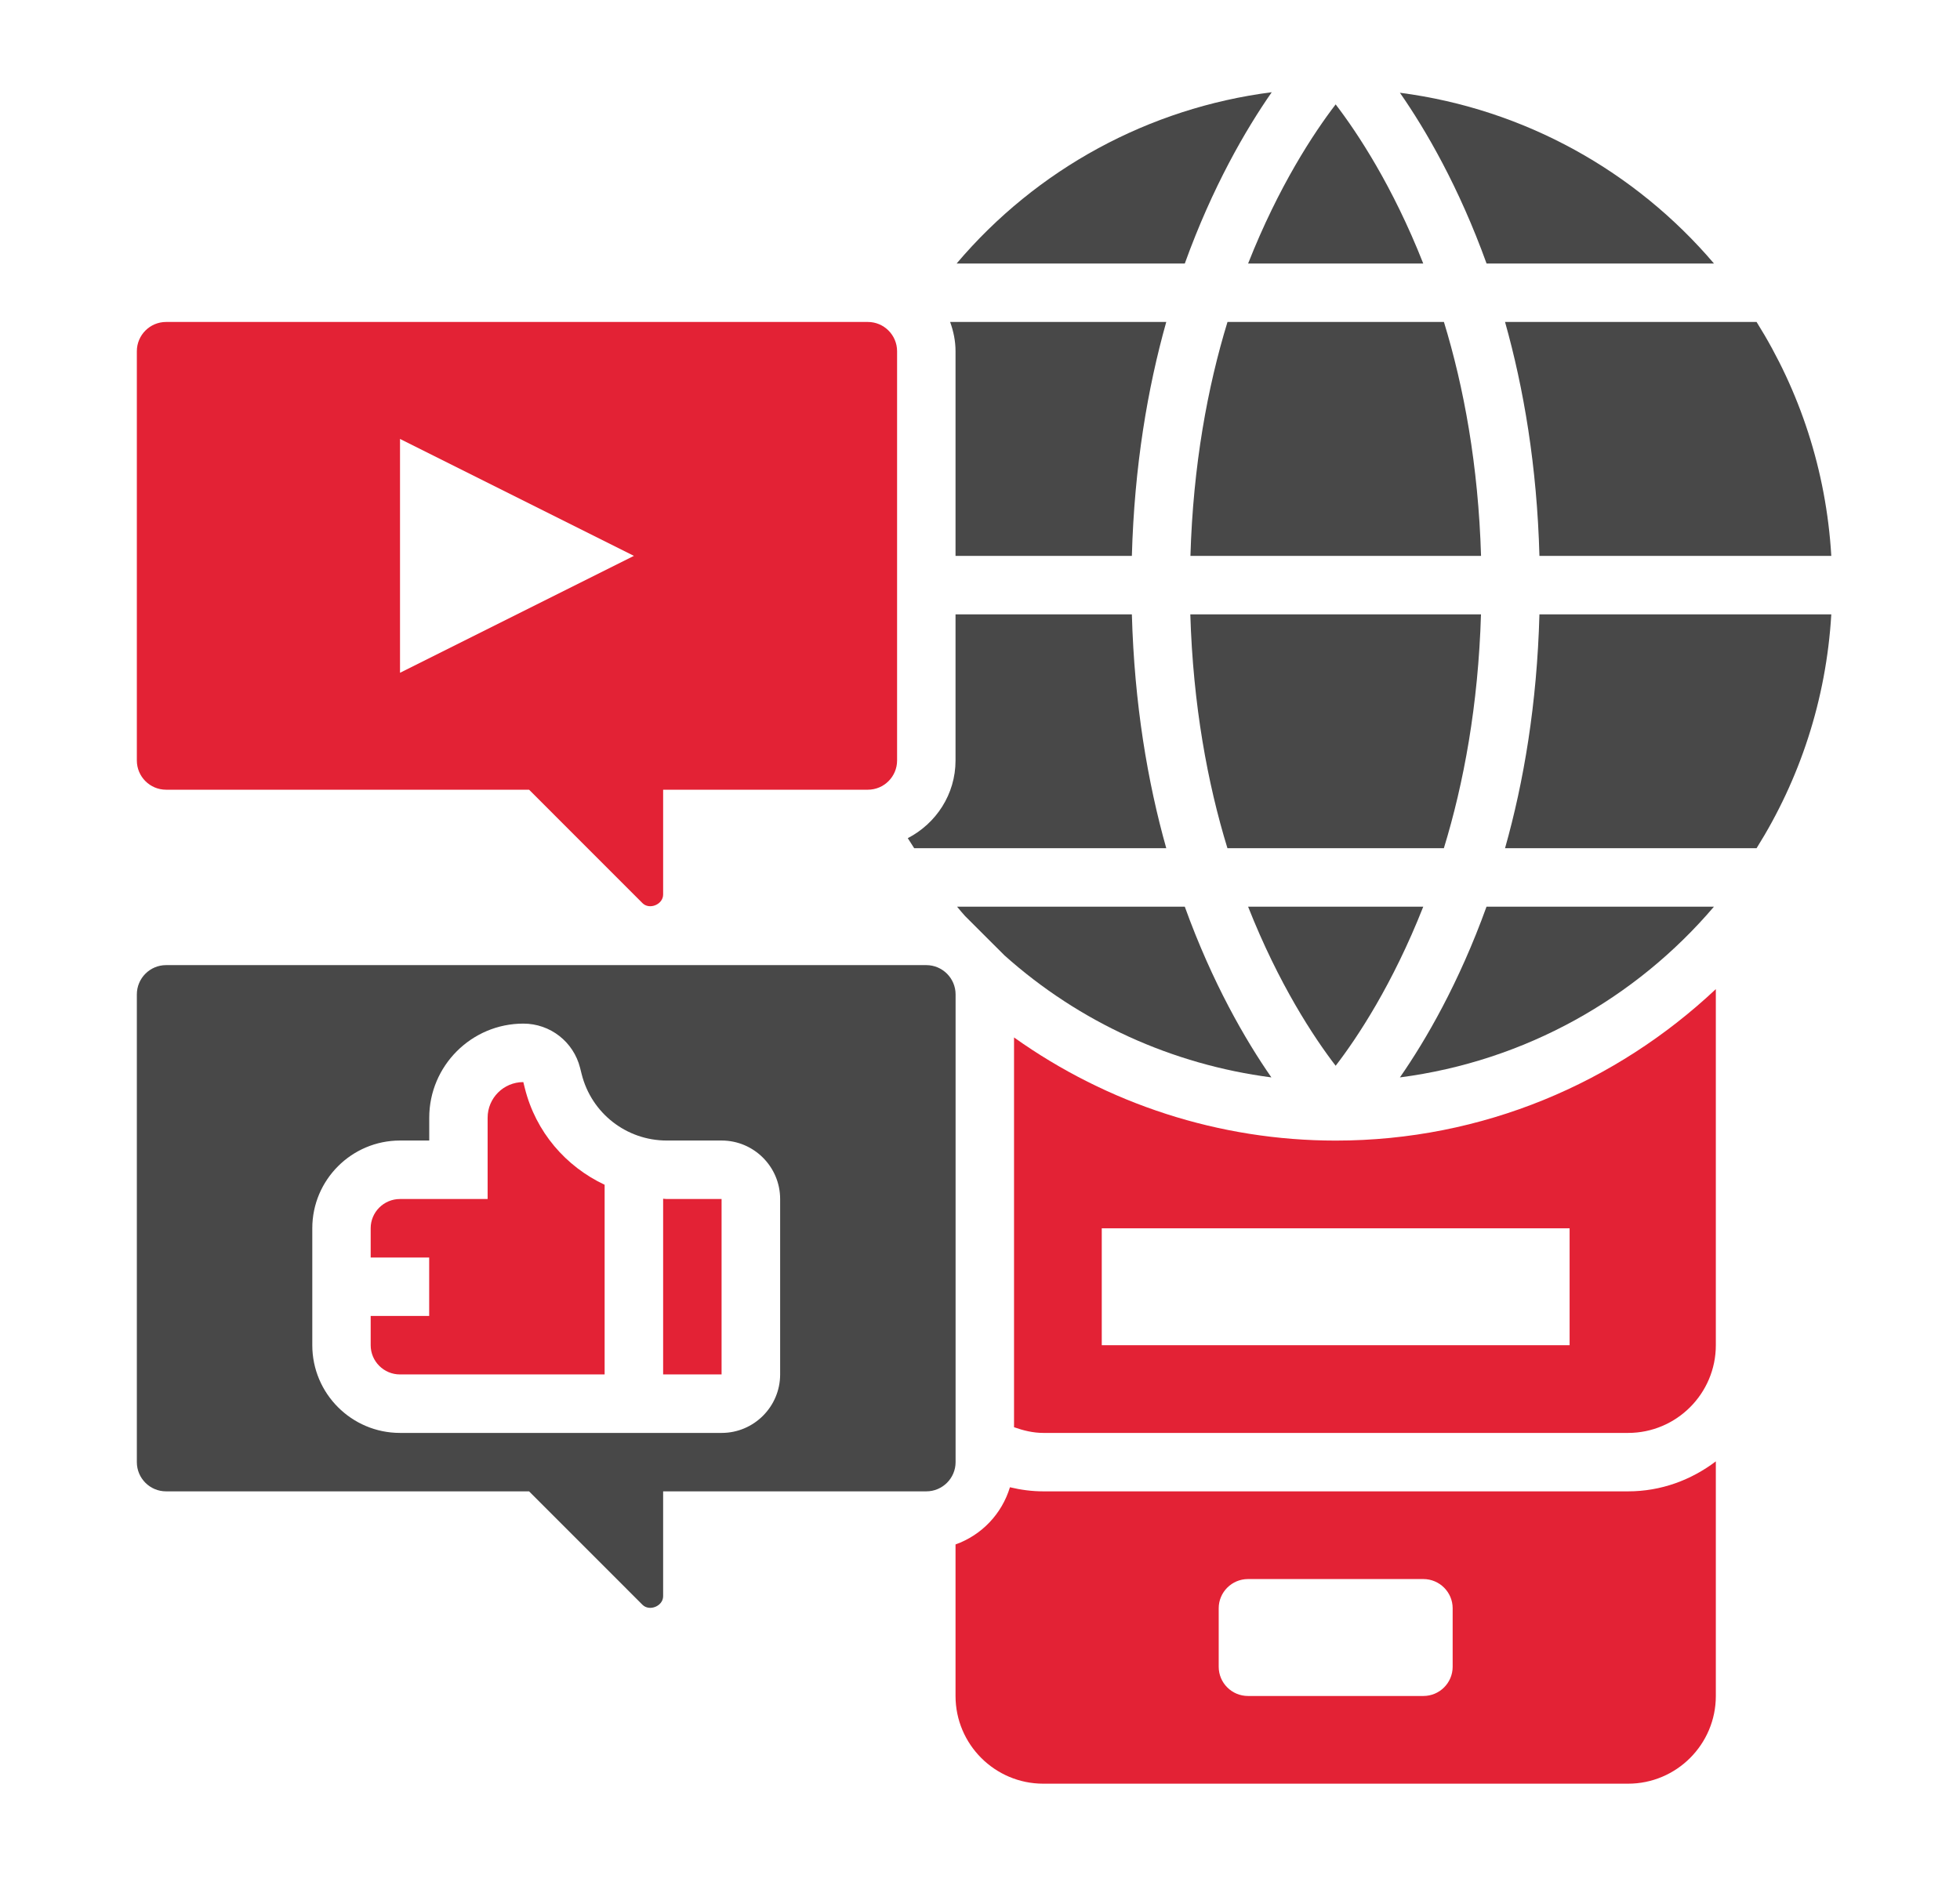 <svg width="33" height="32" viewBox="0 0 33 32" fill="none" xmlns="http://www.w3.org/2000/svg">
<path d="M28.857 15.269H25.028C24.563 16.556 24.008 17.513 23.57 18.144C25.679 17.87 27.542 16.813 28.857 15.269Z" fill="#484848"/>
<path d="M23.963 4.438C23.448 3.132 22.855 2.237 22.488 1.758C22.121 2.237 21.529 3.132 21.014 4.438H23.963Z" fill="#484848"/>
<path d="M23.963 15.269H21.014C21.529 16.574 22.121 17.47 22.488 17.948C22.856 17.47 23.448 16.575 23.963 15.269Z" fill="#484848"/>
<path d="M16.088 9.361H19.057C19.099 7.85 19.322 6.538 19.636 5.422H15.997C16.053 5.577 16.088 5.741 16.088 5.915V9.361Z" fill="#484848"/>
<path d="M19.948 15.269H16.114C16.159 15.322 16.202 15.376 16.249 15.427L16.913 16.09C18.177 17.221 19.741 17.927 21.406 18.144C20.968 17.513 20.413 16.556 19.948 15.269Z" fill="#484848"/>
<path d="M28.858 4.438C27.543 2.893 25.679 1.836 23.57 1.562C24.009 2.193 24.564 3.15 25.029 4.438H28.858Z" fill="#484848"/>
<path d="M25.919 9.361H30.833C30.748 7.92 30.3 6.578 29.575 5.422H25.34C25.654 6.538 25.878 7.85 25.919 9.361Z" fill="#484848"/>
<path d="M20.666 14.284H24.31C24.645 13.191 24.889 11.873 24.935 10.346H20.041C20.087 11.873 20.331 13.191 20.666 14.284Z" fill="#484848"/>
<path d="M19.636 14.284C19.322 13.169 19.099 11.856 19.057 10.346H16.088V12.807C16.088 13.378 15.759 13.869 15.284 14.115C15.319 14.172 15.357 14.228 15.392 14.284H19.636Z" fill="#484848"/>
<path d="M24.311 5.422H20.667C20.332 6.516 20.088 7.834 20.043 9.361H24.936C24.89 7.834 24.646 6.516 24.311 5.422Z" fill="#484848"/>
<path d="M21.412 1.553C19.342 1.819 17.456 2.844 16.106 4.438H19.948C20.415 3.144 20.973 2.184 21.412 1.553Z" fill="#484848"/>
<path d="M25.34 14.284H29.575C30.3 13.129 30.748 11.787 30.833 10.346H25.919C25.878 11.856 25.655 13.169 25.34 14.284Z" fill="#484848"/>
<path d="M17.565 25.115C17.375 25.115 17.187 25.09 17.004 25.046C16.868 25.495 16.528 25.852 16.088 26.009V28.561C16.088 29.376 16.751 30.038 17.565 30.038H27.412C28.226 30.038 28.889 29.376 28.889 28.561V24.61C28.476 24.923 27.968 25.115 27.412 25.115H17.565ZM24.458 28.069C24.458 28.341 24.237 28.561 23.965 28.561H21.012C20.74 28.561 20.519 28.341 20.519 28.069V27.084C20.519 26.813 20.74 26.592 21.012 26.592H23.965C24.237 26.592 24.458 26.813 24.458 27.084V28.069Z" fill="#E32235"/>
<path d="M16.089 16.746C16.089 16.474 15.867 16.253 15.596 16.253H2.796C2.525 16.253 2.304 16.474 2.304 16.746V24.623C2.304 24.895 2.525 25.115 2.796 25.115H8.908L10.817 27.025C10.935 27.142 11.165 27.047 11.165 26.881V25.115H15.596C15.867 25.115 16.089 24.895 16.089 24.623V16.746ZM13.135 23.146C13.135 23.689 12.693 24.131 12.15 24.131H6.735C5.92 24.131 5.258 23.468 5.258 22.654V20.684C5.258 19.87 5.92 19.207 6.735 19.207H7.227V18.823C7.227 17.949 7.938 17.238 8.812 17.238C9.264 17.238 9.657 17.545 9.767 17.984L9.793 18.088C9.958 18.747 10.547 19.207 11.226 19.207H12.15C12.693 19.207 13.135 19.649 13.135 20.192V23.146Z" fill="#484848"/>
<path d="M17.073 17.471V24.035C17.231 24.091 17.395 24.131 17.566 24.131H27.412C28.226 24.131 28.889 23.468 28.889 22.654V16.657C27.214 18.233 24.965 19.208 22.489 19.208C20.532 19.208 18.649 18.593 17.073 17.471ZM23.966 20.685H24.95H26.427V22.654H24.95H23.966H22.981H21.996H21.012H20.027H18.55V20.685H20.027H21.012H21.996H22.981H23.966Z" fill="#E32235"/>
<path d="M11.165 20.187V23.146H12.149V20.192H11.225C11.204 20.192 11.185 20.188 11.165 20.187Z" fill="#E32235"/>
<path d="M8.837 18.327L8.811 18.223C8.811 18.223 8.81 18.223 8.81 18.223C8.479 18.223 8.21 18.492 8.21 18.823V20.192H6.734C6.462 20.192 6.241 20.413 6.241 20.684V21.177H7.226V22.161H6.241V22.654C6.241 22.925 6.462 23.146 6.734 23.146H10.18V19.952C9.527 19.645 9.021 19.064 8.837 18.327Z" fill="#E32235"/>
<path d="M2.796 13.299H8.908L10.817 15.209C10.935 15.327 11.165 15.231 11.165 15.065V13.299H14.612C14.883 13.299 15.104 13.079 15.104 12.807V5.915C15.104 5.643 14.883 5.422 14.612 5.422H2.796C2.525 5.422 2.304 5.643 2.304 5.915V12.807C2.304 13.079 2.525 13.299 2.796 13.299ZM6.735 7.392L10.673 9.361L6.735 11.33V7.392Z" fill="#E32235"/>
</svg>
